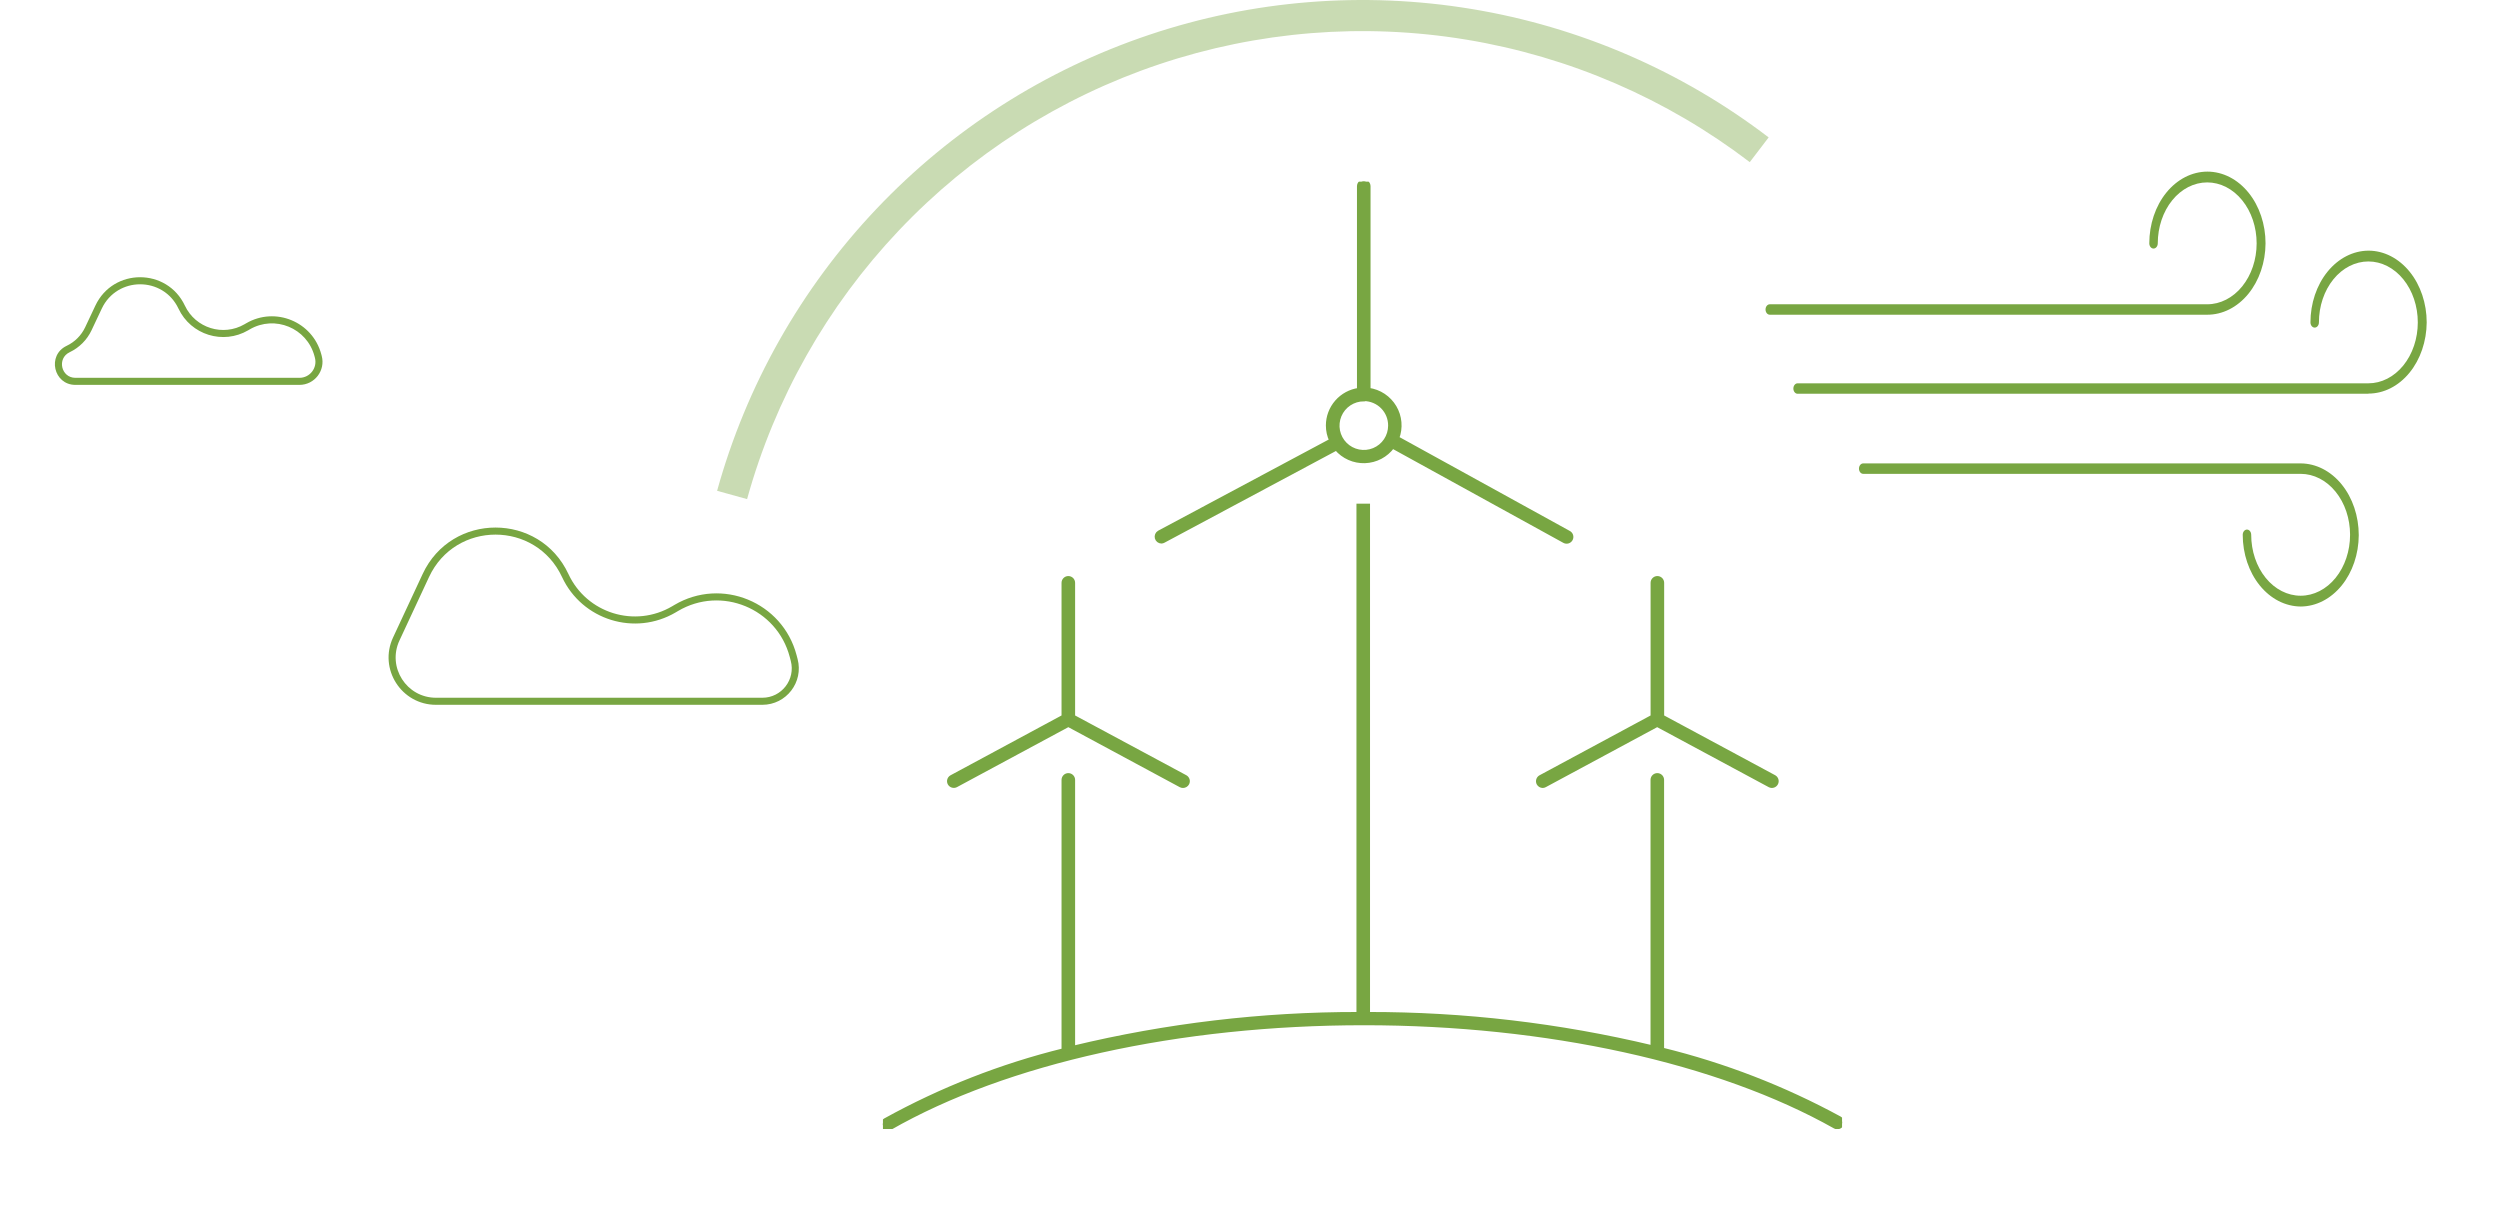 <svg width="354" height="172" viewBox="0 0 354 172" fill="none" xmlns="http://www.w3.org/2000/svg">
<path opacity="0.4" d="M250.441 19.457C238.119 10.047 223.677 3.803 208.38 1.272C193.084 -1.259 177.4 -0 162.704 4.939C148.007 9.878 134.746 18.346 124.083 29.602C113.42 40.857 105.68 54.556 101.542 69.498L105.787 70.674C109.733 56.426 117.113 43.364 127.281 32.631C137.448 21.899 150.093 13.824 164.107 9.114C178.121 4.405 193.075 3.204 207.661 5.618C222.247 8.031 236.018 13.985 247.767 22.958L250.441 19.457Z" fill="#78A642"/>
<g clip-path="url(#clip0_3141_21550)">
<mask id="path-2-outside-1_3141_21550" maskUnits="userSpaceOnUse" x="124.007" y="24.688" width="138" height="136" fill="black">
<rect fill="white" x="124.007" y="24.688" width="138" height="136"/>
<path d="M125.686 159.871C125.565 159.87 125.447 159.837 125.343 159.776C125.238 159.715 125.152 159.628 125.091 159.524C125.005 159.368 124.984 159.185 125.032 159.013C125.08 158.842 125.193 158.697 125.348 158.608C133.291 154.219 141.777 150.893 150.588 148.715V110.433C150.588 110.251 150.661 110.077 150.789 109.948C150.918 109.819 151.093 109.747 151.275 109.747C151.457 109.747 151.631 109.819 151.76 109.948C151.889 110.077 151.961 110.251 151.961 110.433V148.349C165.186 145.162 178.744 143.558 192.348 143.572V71.593H193.721V143.572C207.283 143.553 220.799 145.138 233.989 148.294V110.433C233.989 110.251 234.061 110.077 234.19 109.948C234.318 109.819 234.493 109.747 234.675 109.747C234.857 109.747 235.032 109.819 235.16 109.948C235.289 110.077 235.361 110.251 235.361 110.433V148.615C244.126 150.761 252.576 154.03 260.501 158.343C260.58 158.387 260.649 158.447 260.705 158.518C260.761 158.589 260.802 158.671 260.826 158.758C260.85 158.845 260.857 158.936 260.846 159.026C260.835 159.116 260.807 159.202 260.762 159.281C260.718 159.36 260.658 159.429 260.587 159.485C260.516 159.54 260.434 159.582 260.347 159.606C260.26 159.63 260.169 159.637 260.079 159.626C259.99 159.615 259.903 159.586 259.824 159.542C243.351 150.253 219.035 144.899 193.135 144.899C166.961 144.899 142.498 150.317 126.016 159.752C125.919 159.821 125.805 159.863 125.686 159.871V159.871ZM167.51 111.303C167.395 111.303 167.282 111.274 167.18 111.22L151.275 102.654L135.369 111.22C135.209 111.299 135.025 111.314 134.855 111.261C134.684 111.208 134.541 111.092 134.454 110.937C134.369 110.779 134.351 110.594 134.402 110.422C134.453 110.251 134.571 110.107 134.728 110.021L150.588 101.474V82.529C150.588 82.347 150.661 82.173 150.789 82.044C150.918 81.915 151.093 81.843 151.275 81.843C151.457 81.843 151.631 81.915 151.76 82.044C151.889 82.173 151.961 82.347 151.961 82.529V101.474L167.849 110.012C168.006 110.098 168.124 110.241 168.177 110.412C168.23 110.583 168.214 110.768 168.132 110.927C168.072 111.041 167.983 111.135 167.873 111.201C167.764 111.268 167.638 111.303 167.51 111.303V111.303ZM218.449 111.303C218.325 111.3 218.204 111.265 218.098 111.201C217.992 111.137 217.904 111.045 217.845 110.937C217.764 110.777 217.748 110.592 217.801 110.421C217.854 110.25 217.971 110.107 218.129 110.021L233.998 101.474V82.529C233.998 82.347 234.07 82.173 234.199 82.044C234.328 81.915 234.502 81.843 234.684 81.843C234.866 81.843 235.041 81.915 235.17 82.044C235.298 82.173 235.371 82.347 235.371 82.529V101.474L251.249 110.021C251.402 110.112 251.514 110.257 251.561 110.428C251.609 110.599 251.589 110.782 251.505 110.938C251.421 111.094 251.28 111.212 251.111 111.266C250.942 111.32 250.759 111.307 250.599 111.229L234.657 102.654L218.751 111.22C218.658 111.27 218.555 111.298 218.449 111.303V111.303ZM164.453 76.691C164.301 76.687 164.154 76.634 164.035 76.539C163.916 76.445 163.832 76.314 163.794 76.166C163.757 76.019 163.769 75.863 163.828 75.723C163.888 75.583 163.992 75.466 164.124 75.391L188.486 62.368C188.177 61.703 188.017 60.978 188.019 60.245C188.021 59.014 188.467 57.827 189.277 56.9C190.086 55.973 191.202 55.37 192.421 55.202V26.374C192.421 26.192 192.493 26.017 192.622 25.889C192.751 25.76 192.926 25.688 193.108 25.688C193.29 25.688 193.464 25.76 193.593 25.889C193.722 26.017 193.794 26.192 193.794 26.374V55.193C194.552 55.297 195.276 55.571 195.914 55.994C196.551 56.417 197.085 56.979 197.475 57.636C197.866 58.294 198.103 59.032 198.169 59.794C198.235 60.556 198.129 61.323 197.857 62.038L222.11 75.4C222.196 75.439 222.274 75.495 222.338 75.565C222.402 75.635 222.45 75.718 222.481 75.808C222.511 75.898 222.522 75.993 222.514 76.088C222.505 76.183 222.477 76.274 222.432 76.358C222.386 76.441 222.323 76.514 222.248 76.571C222.173 76.629 222.086 76.671 221.994 76.694C221.902 76.716 221.806 76.719 221.713 76.703C221.619 76.687 221.53 76.651 221.451 76.599L197.198 63.246C196.742 63.865 196.152 64.372 195.472 64.73C194.792 65.087 194.04 65.286 193.272 65.312C192.505 65.337 191.741 65.189 191.039 64.877C190.337 64.565 189.714 64.099 189.218 63.512C189.188 63.538 189.154 63.56 189.117 63.576L164.755 76.608C164.668 76.656 164.571 76.685 164.472 76.691H164.453ZM193.126 56.556C192.391 56.555 191.671 56.771 191.059 57.178C190.447 57.586 189.969 58.165 189.687 58.844C189.404 59.523 189.329 60.27 189.471 60.992C189.614 61.713 189.967 62.376 190.486 62.896C191.005 63.417 191.667 63.772 192.388 63.916C193.109 64.06 193.857 63.987 194.536 63.706C195.216 63.425 195.797 62.949 196.206 62.337C196.614 61.726 196.832 61.008 196.832 60.272C196.837 59.783 196.746 59.299 196.563 58.845C196.38 58.392 196.109 57.979 195.767 57.631C195.424 57.282 195.016 57.005 194.566 56.814C194.116 56.623 193.633 56.523 193.144 56.52L193.126 56.556Z"/>
</mask>
<path d="M125.686 159.871C125.565 159.87 125.447 159.837 125.343 159.776C125.238 159.715 125.152 159.628 125.091 159.524C125.005 159.368 124.984 159.185 125.032 159.013C125.08 158.842 125.193 158.697 125.348 158.608C133.291 154.219 141.777 150.893 150.588 148.715V110.433C150.588 110.251 150.661 110.077 150.789 109.948C150.918 109.819 151.093 109.747 151.275 109.747C151.457 109.747 151.631 109.819 151.76 109.948C151.889 110.077 151.961 110.251 151.961 110.433V148.349C165.186 145.162 178.744 143.558 192.348 143.572V71.593H193.721V143.572C207.283 143.553 220.799 145.138 233.989 148.294V110.433C233.989 110.251 234.061 110.077 234.19 109.948C234.318 109.819 234.493 109.747 234.675 109.747C234.857 109.747 235.032 109.819 235.16 109.948C235.289 110.077 235.361 110.251 235.361 110.433V148.615C244.126 150.761 252.576 154.03 260.501 158.343C260.58 158.387 260.649 158.447 260.705 158.518C260.761 158.589 260.802 158.671 260.826 158.758C260.85 158.845 260.857 158.936 260.846 159.026C260.835 159.116 260.807 159.202 260.762 159.281C260.718 159.36 260.658 159.429 260.587 159.485C260.516 159.54 260.434 159.582 260.347 159.606C260.26 159.63 260.169 159.637 260.079 159.626C259.99 159.615 259.903 159.586 259.824 159.542C243.351 150.253 219.035 144.899 193.135 144.899C166.961 144.899 142.498 150.317 126.016 159.752C125.919 159.821 125.805 159.863 125.686 159.871V159.871ZM167.51 111.303C167.395 111.303 167.282 111.274 167.18 111.22L151.275 102.654L135.369 111.22C135.209 111.299 135.025 111.314 134.855 111.261C134.684 111.208 134.541 111.092 134.454 110.937C134.369 110.779 134.351 110.594 134.402 110.422C134.453 110.251 134.571 110.107 134.728 110.021L150.588 101.474V82.529C150.588 82.347 150.661 82.173 150.789 82.044C150.918 81.915 151.093 81.843 151.275 81.843C151.457 81.843 151.631 81.915 151.76 82.044C151.889 82.173 151.961 82.347 151.961 82.529V101.474L167.849 110.012C168.006 110.098 168.124 110.241 168.177 110.412C168.23 110.583 168.214 110.768 168.132 110.927C168.072 111.041 167.983 111.135 167.873 111.201C167.764 111.268 167.638 111.303 167.51 111.303V111.303ZM218.449 111.303C218.325 111.3 218.204 111.265 218.098 111.201C217.992 111.137 217.904 111.045 217.845 110.937C217.764 110.777 217.748 110.592 217.801 110.421C217.854 110.25 217.971 110.107 218.129 110.021L233.998 101.474V82.529C233.998 82.347 234.07 82.173 234.199 82.044C234.328 81.915 234.502 81.843 234.684 81.843C234.866 81.843 235.041 81.915 235.17 82.044C235.298 82.173 235.371 82.347 235.371 82.529V101.474L251.249 110.021C251.402 110.112 251.514 110.257 251.561 110.428C251.609 110.599 251.589 110.782 251.505 110.938C251.421 111.094 251.28 111.212 251.111 111.266C250.942 111.32 250.759 111.307 250.599 111.229L234.657 102.654L218.751 111.22C218.658 111.27 218.555 111.298 218.449 111.303V111.303ZM164.453 76.691C164.301 76.687 164.154 76.634 164.035 76.539C163.916 76.445 163.832 76.314 163.794 76.166C163.757 76.019 163.769 75.863 163.828 75.723C163.888 75.583 163.992 75.466 164.124 75.391L188.486 62.368C188.177 61.703 188.017 60.978 188.019 60.245C188.021 59.014 188.467 57.827 189.277 56.9C190.086 55.973 191.202 55.37 192.421 55.202V26.374C192.421 26.192 192.493 26.017 192.622 25.889C192.751 25.76 192.926 25.688 193.108 25.688C193.29 25.688 193.464 25.76 193.593 25.889C193.722 26.017 193.794 26.192 193.794 26.374V55.193C194.552 55.297 195.276 55.571 195.914 55.994C196.551 56.417 197.085 56.979 197.475 57.636C197.866 58.294 198.103 59.032 198.169 59.794C198.235 60.556 198.129 61.323 197.857 62.038L222.11 75.4C222.196 75.439 222.274 75.495 222.338 75.565C222.402 75.635 222.45 75.718 222.481 75.808C222.511 75.898 222.522 75.993 222.514 76.088C222.505 76.183 222.477 76.274 222.432 76.358C222.386 76.441 222.323 76.514 222.248 76.571C222.173 76.629 222.086 76.671 221.994 76.694C221.902 76.716 221.806 76.719 221.713 76.703C221.619 76.687 221.53 76.651 221.451 76.599L197.198 63.246C196.742 63.865 196.152 64.372 195.472 64.73C194.792 65.087 194.04 65.286 193.272 65.312C192.505 65.337 191.741 65.189 191.039 64.877C190.337 64.565 189.714 64.099 189.218 63.512C189.188 63.538 189.154 63.56 189.117 63.576L164.755 76.608C164.668 76.656 164.571 76.685 164.472 76.691H164.453ZM193.126 56.556C192.391 56.555 191.671 56.771 191.059 57.178C190.447 57.586 189.969 58.165 189.687 58.844C189.404 59.523 189.329 60.27 189.471 60.992C189.614 61.713 189.967 62.376 190.486 62.896C191.005 63.417 191.667 63.772 192.388 63.916C193.109 64.06 193.857 63.987 194.536 63.706C195.216 63.425 195.797 62.949 196.206 62.337C196.614 61.726 196.832 61.008 196.832 60.272C196.837 59.783 196.746 59.299 196.563 58.845C196.38 58.392 196.109 57.979 195.767 57.631C195.424 57.282 195.016 57.005 194.566 56.814C194.116 56.623 193.633 56.523 193.144 56.52L193.126 56.556Z" fill="#78A642"/>
<path d="M125.686 159.871C125.565 159.87 125.447 159.837 125.343 159.776C125.238 159.715 125.152 159.628 125.091 159.524C125.005 159.368 124.984 159.185 125.032 159.013C125.08 158.842 125.193 158.697 125.348 158.608C133.291 154.219 141.777 150.893 150.588 148.715V110.433C150.588 110.251 150.661 110.077 150.789 109.948C150.918 109.819 151.093 109.747 151.275 109.747C151.457 109.747 151.631 109.819 151.76 109.948C151.889 110.077 151.961 110.251 151.961 110.433V148.349C165.186 145.162 178.744 143.558 192.348 143.572V71.593H193.721V143.572C207.283 143.553 220.799 145.138 233.989 148.294V110.433C233.989 110.251 234.061 110.077 234.19 109.948C234.318 109.819 234.493 109.747 234.675 109.747C234.857 109.747 235.032 109.819 235.16 109.948C235.289 110.077 235.361 110.251 235.361 110.433V148.615C244.126 150.761 252.576 154.03 260.501 158.343C260.58 158.387 260.649 158.447 260.705 158.518C260.761 158.589 260.802 158.671 260.826 158.758C260.85 158.845 260.857 158.936 260.846 159.026C260.835 159.116 260.807 159.202 260.762 159.281C260.718 159.36 260.658 159.429 260.587 159.485C260.516 159.54 260.434 159.582 260.347 159.606C260.26 159.63 260.169 159.637 260.079 159.626C259.99 159.615 259.903 159.586 259.824 159.542C243.351 150.253 219.035 144.899 193.135 144.899C166.961 144.899 142.498 150.317 126.016 159.752C125.919 159.821 125.805 159.863 125.686 159.871V159.871ZM167.51 111.303C167.395 111.303 167.282 111.274 167.18 111.22L151.275 102.654L135.369 111.22C135.209 111.299 135.025 111.314 134.855 111.261C134.684 111.208 134.541 111.092 134.454 110.937C134.369 110.779 134.351 110.594 134.402 110.422C134.453 110.251 134.571 110.107 134.728 110.021L150.588 101.474V82.529C150.588 82.347 150.661 82.173 150.789 82.044C150.918 81.915 151.093 81.843 151.275 81.843C151.457 81.843 151.631 81.915 151.76 82.044C151.889 82.173 151.961 82.347 151.961 82.529V101.474L167.849 110.012C168.006 110.098 168.124 110.241 168.177 110.412C168.23 110.583 168.214 110.768 168.132 110.927C168.072 111.041 167.983 111.135 167.873 111.201C167.764 111.268 167.638 111.303 167.51 111.303V111.303ZM218.449 111.303C218.325 111.3 218.204 111.265 218.098 111.201C217.992 111.137 217.904 111.045 217.845 110.937C217.764 110.777 217.748 110.592 217.801 110.421C217.854 110.25 217.971 110.107 218.129 110.021L233.998 101.474V82.529C233.998 82.347 234.07 82.173 234.199 82.044C234.328 81.915 234.502 81.843 234.684 81.843C234.866 81.843 235.041 81.915 235.17 82.044C235.298 82.173 235.371 82.347 235.371 82.529V101.474L251.249 110.021C251.402 110.112 251.514 110.257 251.561 110.428C251.609 110.599 251.589 110.782 251.505 110.938C251.421 111.094 251.28 111.212 251.111 111.266C250.942 111.32 250.759 111.307 250.599 111.229L234.657 102.654L218.751 111.22C218.658 111.27 218.555 111.298 218.449 111.303V111.303ZM164.453 76.691C164.301 76.687 164.154 76.634 164.035 76.539C163.916 76.445 163.832 76.314 163.794 76.166C163.757 76.019 163.769 75.863 163.828 75.723C163.888 75.583 163.992 75.466 164.124 75.391L188.486 62.368C188.177 61.703 188.017 60.978 188.019 60.245C188.021 59.014 188.467 57.827 189.277 56.9C190.086 55.973 191.202 55.37 192.421 55.202V26.374C192.421 26.192 192.493 26.017 192.622 25.889C192.751 25.76 192.926 25.688 193.108 25.688C193.29 25.688 193.464 25.76 193.593 25.889C193.722 26.017 193.794 26.192 193.794 26.374V55.193C194.552 55.297 195.276 55.571 195.914 55.994C196.551 56.417 197.085 56.979 197.475 57.636C197.866 58.294 198.103 59.032 198.169 59.794C198.235 60.556 198.129 61.323 197.857 62.038L222.11 75.4C222.196 75.439 222.274 75.495 222.338 75.565C222.402 75.635 222.45 75.718 222.481 75.808C222.511 75.898 222.522 75.993 222.514 76.088C222.505 76.183 222.477 76.274 222.432 76.358C222.386 76.441 222.323 76.514 222.248 76.571C222.173 76.629 222.086 76.671 221.994 76.694C221.902 76.716 221.806 76.719 221.713 76.703C221.619 76.687 221.53 76.651 221.451 76.599L197.198 63.246C196.742 63.865 196.152 64.372 195.472 64.73C194.792 65.087 194.04 65.286 193.272 65.312C192.505 65.337 191.741 65.189 191.039 64.877C190.337 64.565 189.714 64.099 189.218 63.512C189.188 63.538 189.154 63.56 189.117 63.576L164.755 76.608C164.668 76.656 164.571 76.685 164.472 76.691H164.453ZM193.126 56.556C192.391 56.555 191.671 56.771 191.059 57.178C190.447 57.586 189.969 58.165 189.687 58.844C189.404 59.523 189.329 60.27 189.471 60.992C189.614 61.713 189.967 62.376 190.486 62.896C191.005 63.417 191.667 63.772 192.388 63.916C193.109 64.06 193.857 63.987 194.536 63.706C195.216 63.425 195.797 62.949 196.206 62.337C196.614 61.726 196.832 61.008 196.832 60.272C196.837 59.783 196.746 59.299 196.563 58.845C196.38 58.392 196.109 57.979 195.767 57.631C195.424 57.282 195.016 57.005 194.566 56.814C194.116 56.623 193.633 56.523 193.144 56.52L193.126 56.556Z" stroke="#78A642" stroke-width="0.549" mask="url(#path-2-outside-1_3141_21550)"/>
</g>
<path d="M112.31 92.888L112.793 92.76L112.31 92.888ZM112.458 93.45L112.941 93.322L112.458 93.45ZM56.111 90.48L55.657 90.269L56.111 90.48ZM61.732 98.801H107.949V99.801H61.732V98.801ZM111.974 93.577L111.826 93.015L112.793 92.76L112.941 93.322L111.974 93.577ZM96.011 86.518L95.695 86.705L95.186 85.844L95.502 85.657L96.011 86.518ZM60.753 81.7L56.564 90.691L55.657 90.269L59.847 81.278L60.753 81.7ZM79.582 81.705C75.858 73.703 64.481 73.7 60.753 81.7L59.847 81.278C63.934 72.507 76.406 72.51 80.489 81.283L79.582 81.705ZM95.695 86.705C89.902 90.127 82.421 87.805 79.582 81.705L80.489 81.283C83.078 86.848 89.902 88.965 95.186 85.844L95.695 86.705ZM111.826 93.015C110.014 86.14 102.133 82.902 96.011 86.518L95.502 85.657C102.195 81.704 110.812 85.243 112.793 92.76L111.826 93.015ZM107.949 98.801C110.679 98.801 112.67 96.217 111.974 93.577L112.941 93.322C113.804 96.596 111.335 99.801 107.949 99.801V98.801ZM61.732 99.801C56.83 99.801 53.587 94.711 55.657 90.269L56.564 90.691C54.802 94.471 57.562 98.801 61.732 98.801V99.801Z" fill="#78A642"/>
<path d="M12.511 46.554L12.059 46.341L12.511 46.554ZM34.892 46.337L35.144 46.769L34.892 46.337ZM10.681 53.5H42.399V54.5H10.681V53.5ZM44.589 50.65L44.528 50.42L45.494 50.162L45.555 50.392L44.589 50.65ZM35.36 46.642L35.144 46.769L34.64 45.905L34.856 45.779L35.36 46.642ZM14.41 43.7L12.963 46.767L12.059 46.341L13.505 43.273L14.41 43.7ZM12.963 46.767C12.321 48.13 11.225 49.228 9.864 49.874L9.436 48.97C10.588 48.424 11.515 47.495 12.059 46.341L12.963 46.767ZM25.274 43.703C23.111 39.108 16.576 39.107 14.41 43.7L13.505 43.273C16.032 37.915 23.655 37.917 26.179 43.277L25.274 43.703ZM35.144 46.769C31.592 48.842 27.026 47.424 25.274 43.703L26.179 43.277C27.681 46.467 31.595 47.682 34.64 45.905L35.144 46.769ZM44.528 50.42C43.468 46.444 38.914 44.568 35.36 46.642L34.856 45.779C38.98 43.371 44.264 45.549 45.494 50.162L44.528 50.42ZM42.399 53.5C43.888 53.5 44.973 52.088 44.589 50.65L45.555 50.392C46.108 52.466 44.545 54.5 42.399 54.5V53.5ZM10.681 54.5C7.582 54.5 6.636 50.298 9.436 48.97L9.864 49.874C8.029 50.745 8.649 53.5 10.681 53.5V54.5Z" fill="#78A642"/>
<path d="M325.8 85.883C323.617 85.876 321.525 84.803 319.983 82.9C318.44 80.996 317.573 78.416 317.57 75.726C317.57 75.629 317.586 75.532 317.616 75.443C317.646 75.353 317.69 75.272 317.746 75.203C317.801 75.134 317.868 75.08 317.94 75.043C318.013 75.005 318.091 74.986 318.17 74.986C318.329 74.986 318.482 75.064 318.594 75.203C318.707 75.342 318.77 75.53 318.77 75.726C318.77 78.014 319.507 80.209 320.82 81.827C322.133 83.445 323.914 84.354 325.77 84.354C327.627 84.354 329.407 83.445 330.72 81.827C332.033 80.209 332.77 78.014 332.77 75.726C332.77 73.437 332.033 71.243 330.72 69.625C329.407 68.007 327.627 67.097 325.77 67.097H263.83C263.671 67.097 263.518 67.019 263.406 66.881C263.293 66.742 263.23 66.554 263.23 66.358C263.23 66.162 263.293 65.974 263.406 65.835C263.518 65.696 263.671 65.618 263.83 65.618H325.77C327.953 65.625 330.045 66.697 331.587 68.601C333.13 70.505 333.997 73.085 334 75.775C333.987 78.451 333.119 81.012 331.584 82.904C330.049 84.796 327.971 85.867 325.8 85.883ZM335.36 55.757H254.54C254.461 55.757 254.383 55.738 254.31 55.701C254.238 55.664 254.171 55.609 254.116 55.541C254.06 55.472 254.016 55.391 253.986 55.301C253.956 55.211 253.94 55.115 253.94 55.018C253.94 54.822 254.003 54.633 254.116 54.495C254.228 54.356 254.381 54.278 254.54 54.278H335.36C336.279 54.278 337.19 54.055 338.039 53.621C338.888 53.188 339.66 52.552 340.31 51.751C340.96 50.95 341.475 49.999 341.827 48.952C342.179 47.905 342.36 46.783 342.36 45.65C342.36 43.361 341.623 41.167 340.31 39.549C338.997 37.931 337.217 37.022 335.36 37.022C333.504 37.022 331.723 37.931 330.41 39.549C329.097 41.167 328.36 43.361 328.36 45.65C328.36 45.846 328.297 46.034 328.184 46.173C328.072 46.312 327.919 46.389 327.76 46.389C327.601 46.389 327.448 46.312 327.336 46.173C327.223 46.034 327.16 45.846 327.16 45.65C327.163 42.959 328.03 40.38 329.573 38.476C331.115 36.572 333.207 35.499 335.39 35.493C337.573 35.499 339.665 36.572 341.207 38.476C342.75 40.38 343.617 42.959 343.62 45.65C343.602 48.334 342.723 50.9 341.175 52.789C339.628 54.678 337.538 55.736 335.36 55.733V55.757ZM312.51 44.565H250.6C250.441 44.565 250.288 44.487 250.176 44.349C250.063 44.21 250 44.022 250 43.825C250 43.629 250.063 43.441 250.176 43.303C250.288 43.164 250.441 43.086 250.6 43.086H312.54C314.397 43.086 316.177 42.177 317.49 40.559C318.803 38.941 319.54 36.746 319.54 34.458C319.54 32.169 318.803 29.975 317.49 28.356C316.177 26.738 314.397 25.829 312.54 25.829C310.683 25.829 308.903 26.738 307.59 28.356C306.278 29.975 305.54 32.169 305.54 34.458C305.54 34.654 305.477 34.842 305.364 34.981C305.252 35.119 305.099 35.197 304.94 35.197C304.781 35.197 304.628 35.119 304.516 34.981C304.403 34.842 304.34 34.654 304.34 34.458C304.34 31.766 305.207 29.184 306.75 27.28C308.293 25.376 310.386 24.304 312.57 24.301C314.754 24.304 316.847 25.376 318.39 27.28C319.933 29.184 320.8 31.766 320.8 34.458C320.787 37.153 319.906 39.731 318.352 41.626C316.797 43.521 314.696 44.578 312.51 44.565Z" fill="#78A642"/>
<defs>
<clipPath id="clip0_3141_21550">
<rect width="135.859" height="134.184" fill="white" transform="translate(125 25.688)"/>
</clipPath>
</defs>
</svg>